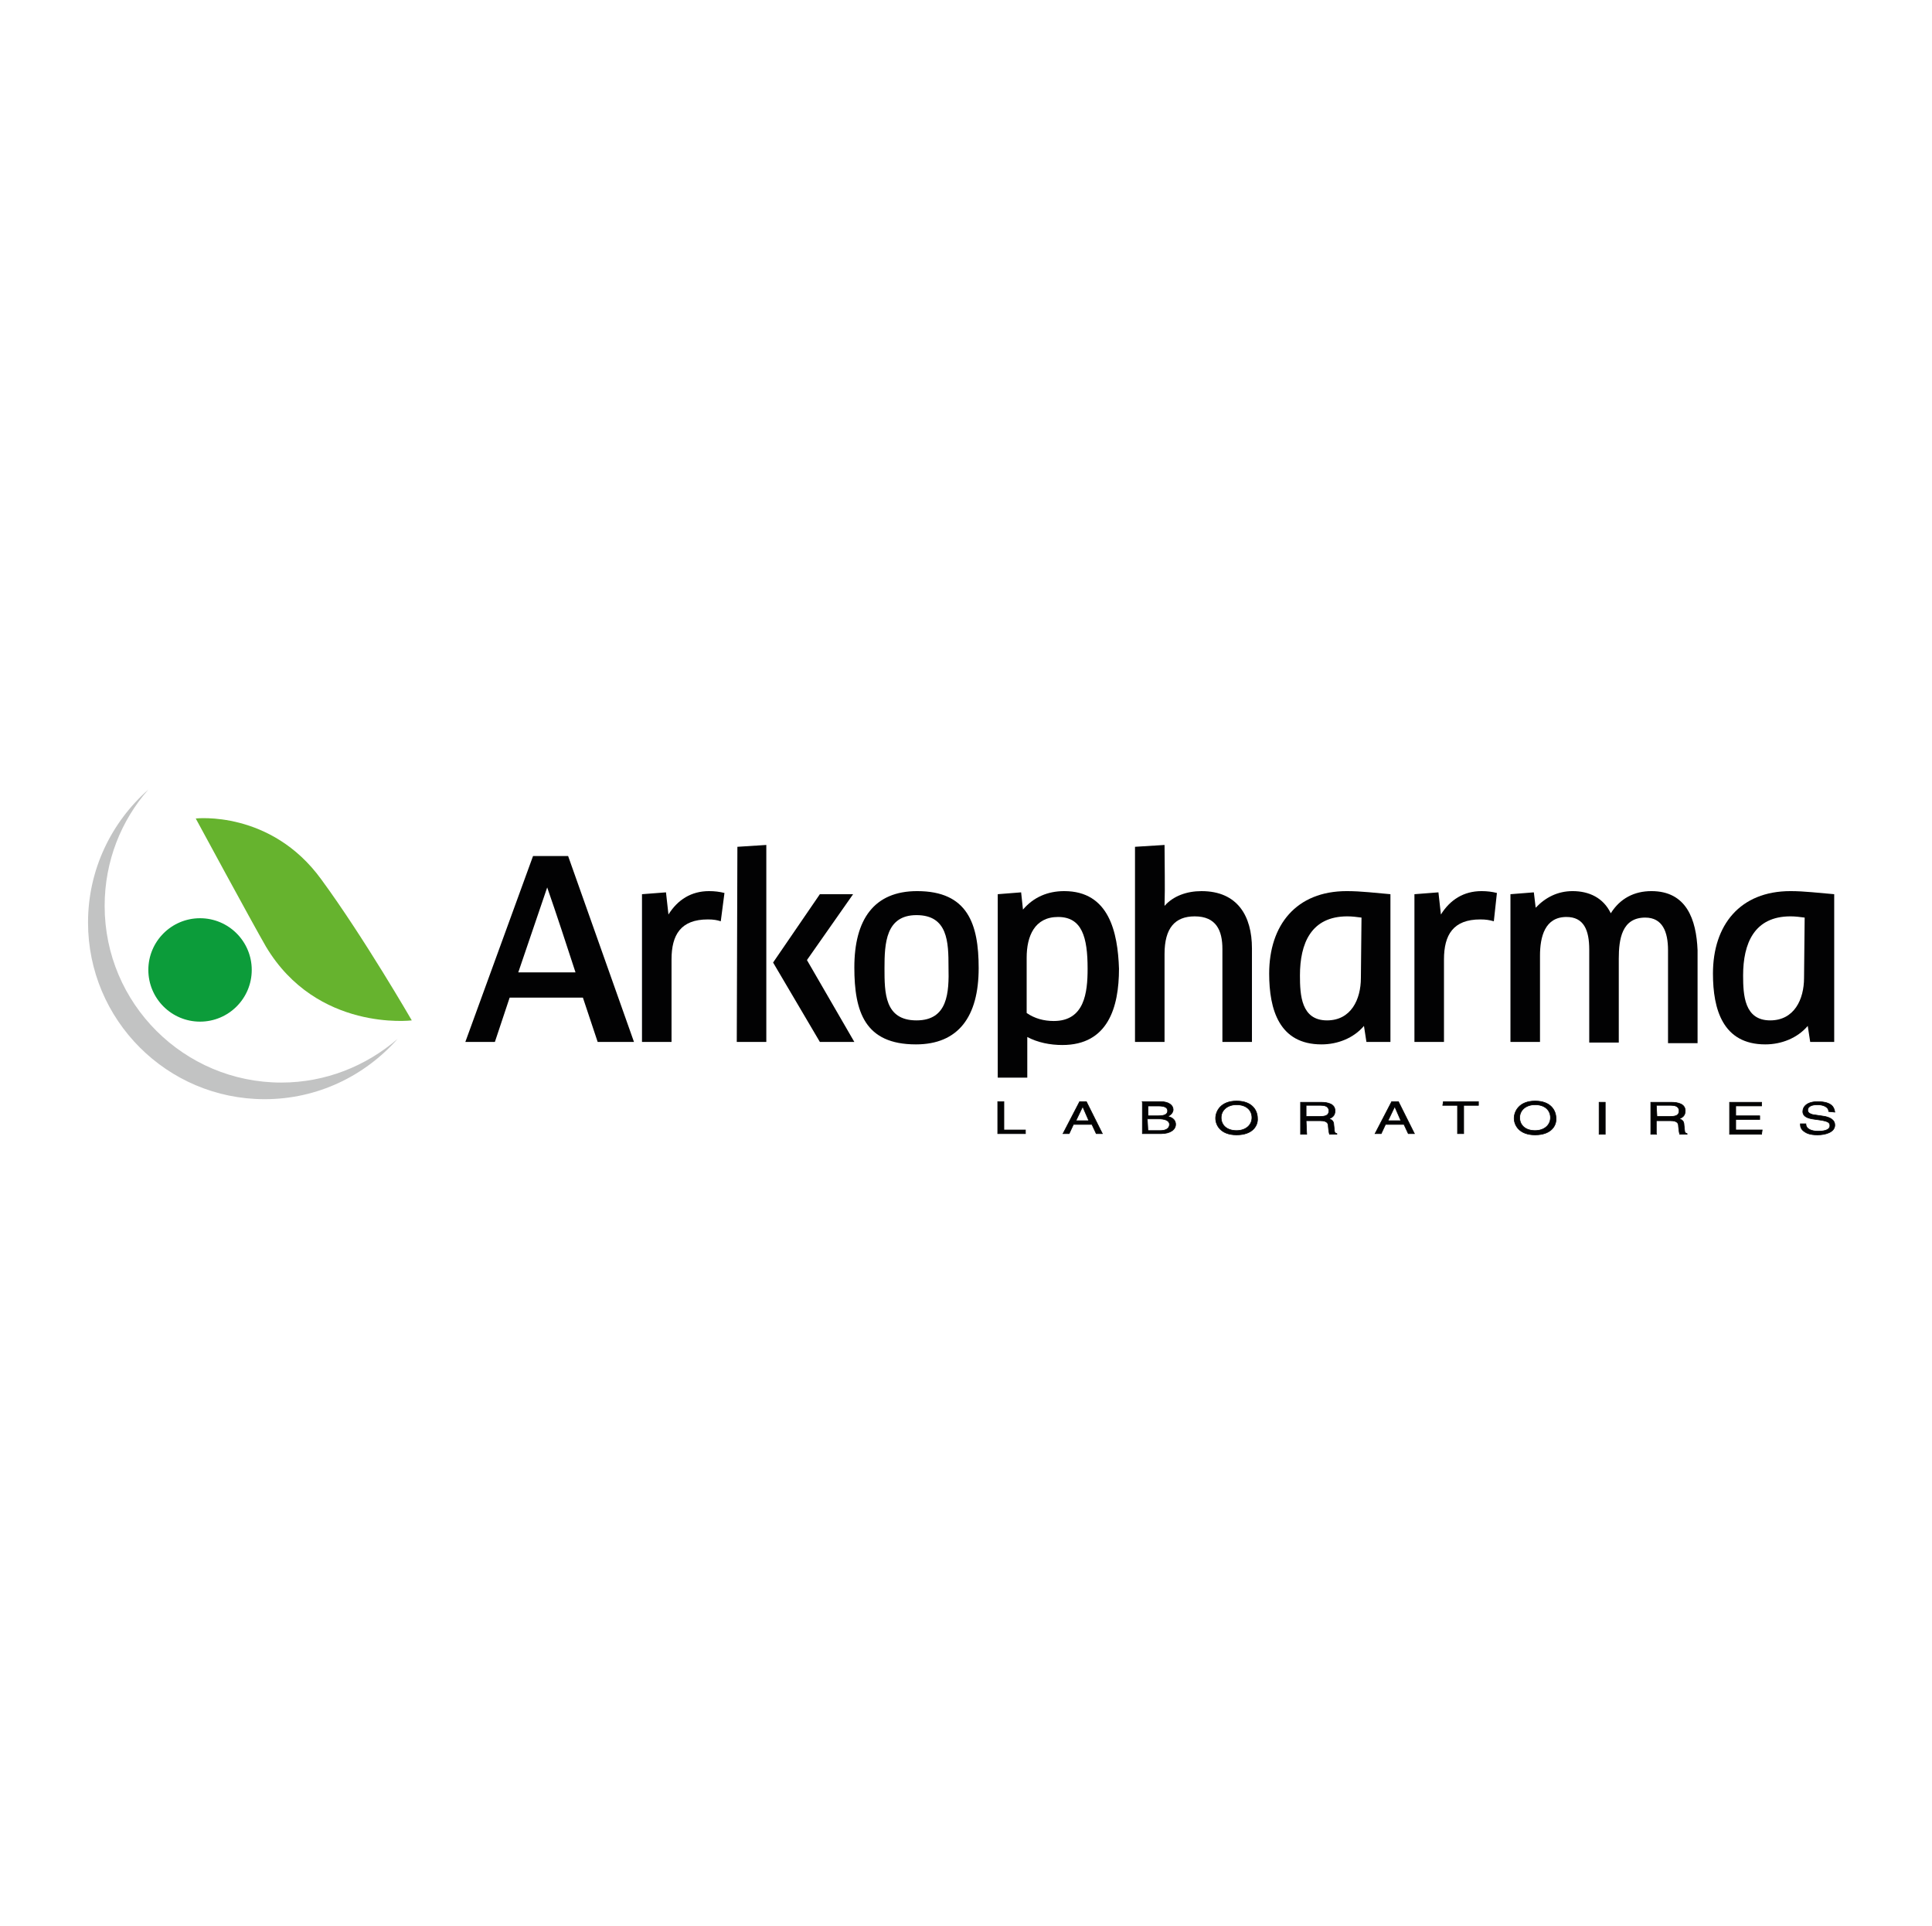 <svg xmlns="http://www.w3.org/2000/svg" width="301" height="300" viewBox="0 0 301 300" fill="none"><path d="M50.058 136.999C56.675 146.013 64.155 158.959 64.155 158.959C64.155 158.959 49.387 160.781 41.428 147.452C39.318 143.808 30.496 127.506 30.496 127.506C30.496 127.506 42.195 126.164 50.058 136.999Z" fill="#66B32E"></path><path d="M31.166 159.153C35.615 159.153 39.221 155.547 39.221 151.098C39.221 146.649 35.615 143.043 31.166 143.043C26.718 143.043 23.111 146.649 23.111 151.098C23.111 155.547 26.718 159.153 31.166 159.153Z" fill="#0C9C3A"></path><path d="M16.304 141.124C16.304 134.124 18.893 127.795 23.112 123C17.359 128.082 13.715 135.466 13.715 143.713C13.715 158.864 25.989 171.234 41.236 171.234C49.483 171.234 56.867 167.59 61.949 161.837C57.059 166.056 50.73 168.645 43.825 168.645C28.674 168.645 16.304 156.371 16.304 141.124Z" fill="#C2C3C3"></path><path d="M156.308 176.029H159.761V176.604H155.445V171.617H156.404V176.029H156.308Z" fill="#020203"></path><path fill-rule="evenodd" clip-rule="evenodd" d="M155.396 171.57H156.451V175.982H159.808V176.653H155.396V171.57ZM156.308 176.078V175.982H156.356V171.666H155.492V176.557H159.712V176.078H156.308Z" fill="#020203"></path><path d="M167.24 175.166L166.568 176.604H165.609L168.199 171.617H169.254L171.747 176.604H170.788L170.117 175.166H167.24ZM169.637 174.59L168.678 172.384L167.623 174.59H169.637Z" fill="#020203"></path><path fill-rule="evenodd" clip-rule="evenodd" d="M168.171 171.57H169.284L171.826 176.653H170.759L170.087 175.215H167.271L166.6 176.653H165.531L168.171 171.57ZM168.229 171.666L165.689 176.557H166.539L167.21 175.119H170.148L170.82 176.557H171.671L169.225 171.666H168.229ZM168.681 172.27L169.711 174.639H167.548L168.681 172.27ZM167.7 174.543H169.565L168.677 172.501L167.7 174.543Z" fill="#020203"></path><path d="M177.883 171.617H180.856C182.103 171.617 182.774 172.193 182.774 172.864C182.774 173.152 182.582 173.631 181.911 173.919C182.39 174.015 183.158 174.303 183.158 175.166C183.158 175.933 182.39 176.604 180.856 176.604H177.979V171.617C177.979 171.617 177.883 171.617 177.883 171.617ZM178.842 173.823H180.472C181.335 173.823 181.911 173.631 181.911 173.056C181.911 172.576 181.527 172.289 180.472 172.289H178.842V173.823ZM178.842 176.125H180.76C181.719 176.125 182.199 175.741 182.199 175.166C182.199 174.494 181.335 174.303 180.568 174.303H178.746L178.842 176.125Z" fill="#020203"></path><path fill-rule="evenodd" clip-rule="evenodd" d="M180.856 171.57C181.486 171.57 181.976 171.716 182.31 171.951C182.645 172.186 182.822 172.512 182.822 172.865C182.822 173.153 182.643 173.606 182.058 173.904C182.276 173.96 182.53 174.055 182.743 174.218C183.005 174.417 183.206 174.718 183.206 175.167C183.206 175.568 183.004 175.942 182.609 176.213C182.215 176.484 181.63 176.653 180.856 176.653H177.931V171.666H177.883L177.883 171.57H180.856ZM178.027 171.666V176.557H180.856C181.617 176.557 182.182 176.391 182.555 176.134C182.927 175.878 183.11 175.533 183.11 175.167C183.11 174.752 182.927 174.478 182.685 174.294C182.442 174.108 182.138 174.014 181.902 173.967L181.75 173.937L181.892 173.876C182.547 173.595 182.726 173.132 182.726 172.865C182.726 172.547 182.568 172.249 182.255 172.029C181.942 171.809 181.472 171.666 180.856 171.666H178.027ZM178.794 172.242H180.472C181.002 172.242 181.372 172.314 181.611 172.452C181.732 172.522 181.819 172.608 181.876 172.711C181.934 172.814 181.959 172.931 181.959 173.057C181.959 173.209 181.921 173.339 181.847 173.447C181.774 173.554 181.668 173.637 181.536 173.7C181.274 173.824 180.906 173.872 180.472 173.872H178.794V172.242ZM178.89 172.338V173.776H180.472C180.902 173.776 181.253 173.728 181.495 173.613C181.615 173.556 181.706 173.483 181.768 173.393C181.829 173.303 181.863 173.192 181.863 173.057C181.863 172.943 181.84 172.844 181.793 172.758C181.745 172.672 181.671 172.597 181.563 172.535C181.347 172.409 180.997 172.338 180.472 172.338H178.89ZM178.695 174.256H180.568C180.955 174.256 181.37 174.304 181.69 174.439C182.011 174.575 182.247 174.804 182.247 175.167C182.247 175.47 182.119 175.724 181.866 175.901C181.616 176.077 181.245 176.174 180.76 176.174H178.796L178.695 174.256ZM178.797 174.352L178.887 176.078H180.76C181.234 176.078 181.583 175.983 181.811 175.823C182.038 175.664 182.151 175.439 182.151 175.167C182.151 174.858 181.954 174.655 181.652 174.528C181.349 174.399 180.949 174.352 180.568 174.352H178.797Z" fill="#020203"></path><path d="M192.651 176.794C190.158 176.794 189.391 175.26 189.391 174.205C189.391 173.15 190.158 171.52 192.651 171.52C195.145 171.52 195.912 173.054 195.912 174.205C196.008 175.26 195.241 176.794 192.651 176.794ZM192.651 172.095C191.213 172.095 190.254 172.958 190.254 174.109C190.254 175.26 191.117 176.123 192.651 176.123C194.09 176.123 195.049 175.26 195.049 174.109C195.049 172.958 194.186 172.095 192.651 172.095Z" fill="#020203"></path><path fill-rule="evenodd" clip-rule="evenodd" d="M190.12 172.5C189.626 173.03 189.438 173.689 189.438 174.206C189.438 174.723 189.626 175.357 190.119 175.863C190.612 176.367 191.414 176.748 192.651 176.748C193.936 176.748 194.761 176.367 195.254 175.863C195.747 175.358 195.91 174.725 195.864 174.21L195.863 174.206H195.863C195.863 173.641 195.675 172.982 195.181 172.465C194.689 171.949 193.887 171.569 192.651 171.569C191.415 171.569 190.613 171.972 190.12 172.5ZM190.05 172.435C190.564 171.884 191.393 171.473 192.651 171.473C193.908 171.473 194.736 171.86 195.251 172.399C195.764 172.936 195.959 173.619 195.959 174.204C196.008 174.744 195.836 175.404 195.322 175.93C194.808 176.457 193.955 176.843 192.651 176.843C191.393 176.843 190.565 176.456 190.051 175.93C189.537 175.404 189.342 174.744 189.342 174.206C189.342 173.668 189.537 172.984 190.05 172.435ZM190.205 174.11C190.205 172.926 191.193 172.048 192.651 172.048C193.427 172.048 194.038 172.266 194.457 172.636C194.875 173.005 195.096 173.522 195.096 174.11C195.096 175.294 194.108 176.172 192.651 176.172C191.875 176.172 191.263 175.954 190.845 175.585C190.426 175.215 190.205 174.698 190.205 174.11ZM192.651 172.144C191.231 172.144 190.301 172.992 190.301 174.11C190.301 174.673 190.512 175.163 190.908 175.513C191.305 175.863 191.892 176.076 192.651 176.076C194.07 176.076 195 175.228 195 174.11C195 173.547 194.79 173.057 194.393 172.707C193.996 172.357 193.409 172.144 192.651 172.144Z" fill="#020203"></path><path d="M203.584 176.698H202.625V171.711H205.79C206.941 171.711 207.996 171.999 207.996 173.054C207.996 173.821 207.516 174.109 207.037 174.3C207.42 174.396 207.804 174.588 207.804 175.259L207.9 176.123C207.9 176.41 207.996 176.506 208.284 176.602V176.698H207.133C207.037 176.41 206.941 175.643 206.941 175.451C206.941 175.068 206.845 174.588 205.694 174.588H203.488L203.584 176.698ZM203.584 173.917H205.694C206.365 173.917 207.037 173.821 207.037 173.054C207.037 172.286 206.269 172.19 205.79 172.19H203.488V173.917H203.584Z" fill="#020203"></path><path fill-rule="evenodd" clip-rule="evenodd" d="M202.576 171.664H205.789C206.367 171.664 206.927 171.736 207.345 171.945C207.555 172.05 207.729 172.189 207.852 172.373C207.975 172.557 208.043 172.783 208.043 173.055C208.043 173.45 207.919 173.725 207.73 173.927C207.576 174.092 207.38 174.204 207.18 174.293C207.331 174.342 207.479 174.413 207.597 174.531C207.752 174.686 207.851 174.914 207.851 175.258L207.947 176.124C207.947 176.263 207.97 176.345 208.02 176.405C208.071 176.466 208.155 176.51 208.298 176.558L208.331 176.569V176.747H207.097L207.086 176.714C207.037 176.566 206.988 176.298 206.952 176.047C206.916 175.795 206.892 175.552 206.892 175.452C206.892 175.263 206.868 175.064 206.714 174.911C206.56 174.756 206.264 174.637 205.693 174.637H203.537L203.633 176.747H202.576V171.664ZM202.672 171.76V176.651H203.533L203.437 174.541H205.693C206.273 174.541 206.601 174.662 206.782 174.843C206.964 175.025 206.988 175.258 206.988 175.452C206.988 175.544 207.011 175.781 207.047 176.033C207.081 176.266 207.124 176.506 207.167 176.651H208.235V176.638C208.106 176.592 208.01 176.543 207.946 176.466C207.876 176.382 207.851 176.273 207.851 176.126L207.755 175.261C207.755 174.935 207.662 174.732 207.529 174.599C207.395 174.465 207.213 174.395 207.024 174.348L206.88 174.312L207.018 174.257C207.256 174.162 207.488 174.045 207.66 173.861C207.831 173.679 207.947 173.427 207.947 173.055C207.947 172.799 207.883 172.593 207.772 172.426C207.661 172.26 207.5 172.13 207.302 172.031C206.905 171.832 206.362 171.76 205.789 171.76H202.672ZM203.439 172.144H205.789C206.03 172.144 206.351 172.167 206.613 172.292C206.745 172.355 206.863 172.444 206.948 172.569C207.034 172.695 207.084 172.855 207.084 173.055C207.084 173.254 207.04 173.413 206.961 173.539C206.882 173.665 206.769 173.754 206.637 173.817C206.374 173.942 206.029 173.966 205.693 173.966H203.439V172.144ZM203.535 172.24V173.87H205.693C206.029 173.87 206.355 173.846 206.596 173.731C206.715 173.674 206.812 173.595 206.88 173.488C206.948 173.38 206.988 173.239 206.988 173.055C206.988 172.871 206.942 172.731 206.869 172.623C206.795 172.515 206.692 172.436 206.572 172.379C206.33 172.264 206.027 172.24 205.789 172.24H203.535Z" fill="#020203"></path><path d="M215.857 175.166L215.186 176.604H214.227L216.816 171.617H217.871L220.365 176.604H219.406L218.734 175.166H215.857ZM218.255 174.59L217.296 172.384L216.241 174.59H218.255Z" fill="#020203"></path><path fill-rule="evenodd" clip-rule="evenodd" d="M216.788 171.57H217.901L220.443 176.653H219.376L218.704 175.215H215.888L215.217 176.653H214.148L216.788 171.57ZM216.846 171.666L214.306 176.557H215.156L215.827 175.119H218.766L219.437 176.557H220.288L217.842 171.666H216.846ZM217.298 172.27L218.329 174.639H216.165L217.298 172.27ZM216.317 174.543H218.182L217.294 172.501L216.317 174.543Z" fill="#020203"></path><path d="M224.871 171.617H230.338V172.193H228.036V176.604H227.077V172.193H224.775L224.871 171.617Z" fill="#020203"></path><path fill-rule="evenodd" clip-rule="evenodd" d="M224.831 171.57H230.386V172.242H228.084V176.653H227.029V172.242H224.719L224.831 171.57ZM224.912 171.666L224.832 172.146H227.125V176.557H227.988V172.146H230.29V171.666H224.912Z" fill="#020203"></path><path d="M239.159 176.794C236.666 176.794 235.898 175.26 235.898 174.205C235.898 173.15 236.666 171.52 239.159 171.52C241.653 171.52 242.42 173.054 242.42 174.205C242.516 175.26 241.749 176.794 239.159 176.794ZM239.159 172.095C237.721 172.095 236.762 172.958 236.762 174.109C236.762 175.26 237.625 176.123 239.159 176.123C240.598 176.123 241.557 175.26 241.557 174.109C241.557 172.958 240.694 172.095 239.159 172.095Z" fill="#020203"></path><path fill-rule="evenodd" clip-rule="evenodd" d="M236.63 172.5C236.136 173.03 235.947 173.689 235.947 174.206C235.947 174.723 236.136 175.357 236.629 175.863C237.122 176.367 237.924 176.748 239.16 176.748C240.445 176.748 241.271 176.367 241.763 175.863C242.256 175.358 242.42 174.725 242.373 174.21L242.373 174.206H242.373C242.373 173.641 242.185 172.982 241.691 172.465C241.198 171.949 240.397 171.569 239.16 171.569C237.925 171.569 237.123 171.972 236.63 172.5ZM236.56 172.435C237.074 171.884 237.902 171.473 239.16 171.473C240.417 171.473 241.246 171.86 241.761 172.399C242.273 172.936 242.469 173.619 242.469 174.204C242.518 174.744 242.345 175.404 241.832 175.93C241.317 176.457 240.465 176.843 239.16 176.843C237.903 176.843 237.075 176.456 236.561 175.93C236.047 175.404 235.852 174.744 235.852 174.206C235.852 173.668 236.047 172.984 236.56 172.435ZM236.715 174.11C236.715 172.926 237.702 172.048 239.16 172.048C239.936 172.048 240.548 172.266 240.966 172.636C241.385 173.005 241.606 173.522 241.606 174.11C241.606 175.294 240.618 176.172 239.16 176.172C238.384 176.172 237.773 175.954 237.354 175.585C236.936 175.215 236.715 174.698 236.715 174.11ZM239.16 172.144C237.741 172.144 236.811 172.992 236.811 174.11C236.811 174.673 237.021 175.163 237.418 175.513C237.815 175.863 238.402 176.076 239.16 176.076C240.58 176.076 241.51 175.228 241.51 174.11C241.51 173.547 241.299 173.057 240.903 172.707C240.506 172.357 239.919 172.144 239.16 172.144Z" fill="#020203"></path><path d="M250.092 176.698H249.133V171.711H250.092V176.698Z" fill="#020203"></path><path fill-rule="evenodd" clip-rule="evenodd" d="M249.086 171.664H250.141V176.747H249.086V171.664ZM249.182 171.76V176.651H250.045V171.76H249.182Z" fill="#020203"></path><path d="M258.147 176.698H257.188V171.711H260.352C261.503 171.711 262.558 171.999 262.558 173.054C262.558 173.821 262.079 174.109 261.599 174.3C261.983 174.396 262.366 174.588 262.366 175.259L262.462 176.123C262.462 176.41 262.558 176.506 262.846 176.602V176.698H261.695C261.599 176.41 261.503 175.643 261.503 175.451C261.503 175.068 261.407 174.588 260.256 174.588H258.051V176.698H258.147ZM258.147 173.917H260.256C260.928 173.917 261.599 173.821 261.599 173.054C261.599 172.286 260.832 172.19 260.352 172.19H258.051L258.147 173.917Z" fill="#020203"></path><path fill-rule="evenodd" clip-rule="evenodd" d="M257.139 171.664H260.352C260.929 171.664 261.49 171.736 261.908 171.945C262.117 172.05 262.292 172.189 262.414 172.373C262.537 172.557 262.605 172.783 262.605 173.055C262.605 173.45 262.481 173.725 262.293 173.927C262.138 174.092 261.942 174.204 261.743 174.293C261.894 174.342 262.041 174.413 262.16 174.531C262.314 174.686 262.413 174.914 262.414 175.258L262.51 176.124C262.51 176.263 262.533 176.345 262.582 176.405C262.633 176.466 262.718 176.51 262.86 176.558L262.893 176.569V176.747H261.66L261.649 176.714C261.599 176.566 261.551 176.298 261.515 176.047C261.479 175.795 261.454 175.552 261.454 175.452C261.454 175.263 261.43 175.064 261.277 174.911C261.122 174.756 260.826 174.637 260.256 174.637H258.098V176.651H258.146V176.747H257.139V171.664ZM258.002 176.651H257.235V171.76H260.352C260.925 171.76 261.467 171.832 261.865 172.031C262.063 172.13 262.223 172.26 262.335 172.426C262.446 172.593 262.509 172.799 262.509 173.055C262.509 173.427 262.394 173.679 262.223 173.861C262.05 174.045 261.819 174.162 261.581 174.257L261.443 174.312L261.587 174.348C261.776 174.395 261.957 174.465 262.092 174.599C262.225 174.732 262.318 174.935 262.318 175.261L262.414 176.126C262.414 176.273 262.438 176.382 262.509 176.466C262.572 176.543 262.669 176.592 262.797 176.638V176.651H261.729C261.686 176.506 261.643 176.266 261.61 176.033C261.574 175.781 261.55 175.544 261.55 175.452C261.55 175.258 261.527 175.025 261.345 174.843C261.163 174.662 260.836 174.541 260.256 174.541H258.002V176.651ZM257.999 172.144H260.352C260.593 172.144 260.914 172.167 261.175 172.292C261.307 172.355 261.425 172.444 261.511 172.569C261.596 172.695 261.646 172.855 261.646 173.055C261.646 173.254 261.603 173.413 261.524 173.539C261.444 173.665 261.332 173.754 261.199 173.817C260.937 173.942 260.591 173.966 260.256 173.966H258.1L257.999 172.144ZM258.1 172.24L258.191 173.87H260.256C260.591 173.87 260.917 173.846 261.158 173.731C261.277 173.674 261.375 173.595 261.442 173.488C261.51 173.38 261.55 173.239 261.55 173.055C261.55 172.871 261.505 172.731 261.431 172.623C261.358 172.515 261.254 172.436 261.134 172.379C260.892 172.264 260.59 172.24 260.352 172.24H258.1Z" fill="#020203"></path><path d="M274.45 176.698H269.463V171.711H274.45V172.286H270.422V173.821H274.162V174.396H270.422V176.027H274.546L274.45 176.698Z" fill="#020203"></path><path fill-rule="evenodd" clip-rule="evenodd" d="M269.414 171.664H274.497V172.335H270.469V173.774H274.209V174.445H270.469V175.98H274.6L274.491 176.747H269.414V171.664ZM269.51 171.76V176.651H274.408L274.49 176.076H270.373V174.349H274.113V173.87H270.373V172.24H274.401V171.76H269.51Z" fill="#020203"></path><path d="M284.902 173.152C284.902 172.384 283.943 172.097 283.176 172.097C282.6 172.097 281.641 172.193 281.641 172.96C281.641 173.344 282.025 173.535 282.408 173.631L284.327 173.919C285.19 174.111 285.861 174.494 285.861 175.262C285.861 176.413 284.327 176.796 283.176 176.796C281.929 176.796 281.449 176.508 281.162 176.317C280.586 175.933 280.49 175.549 280.49 175.07H281.353C281.353 175.933 282.312 176.221 283.272 176.221C283.943 176.221 285.094 176.125 285.094 175.358C285.094 174.878 284.806 174.686 283.655 174.494L282.312 174.303C281.833 174.207 280.874 174.015 280.874 173.152C280.874 172.384 281.545 171.617 283.176 171.617C285.573 171.617 285.765 172.672 285.861 173.248L284.902 173.152Z" fill="#020203"></path><path fill-rule="evenodd" clip-rule="evenodd" d="M281.442 172.136C281.082 172.414 280.921 172.784 280.921 173.153C280.921 173.562 281.146 173.812 281.436 173.974C281.727 174.137 282.079 174.208 282.32 174.256L283.662 174.448C284.237 174.544 284.605 174.641 284.83 174.778C284.944 174.848 285.023 174.929 285.073 175.027C285.122 175.124 285.141 175.234 285.141 175.359C285.141 175.564 285.063 175.726 284.936 175.851C284.811 175.975 284.638 176.062 284.448 176.124C284.069 176.246 283.607 176.27 283.271 176.27C282.788 176.27 282.3 176.197 281.93 176.013C281.572 175.834 281.323 175.546 281.306 175.119H280.538C280.541 175.336 280.567 175.529 280.653 175.71C280.744 175.904 280.905 176.089 281.187 176.278C281.329 176.372 281.517 176.49 281.822 176.584C282.128 176.678 282.555 176.749 283.175 176.749C283.746 176.749 284.41 176.654 284.929 176.418C285.448 176.182 285.812 175.812 285.812 175.263C285.812 174.896 285.653 174.621 285.387 174.413C285.12 174.204 284.745 174.062 284.317 173.967L282.396 173.679C282.201 173.63 282.002 173.556 281.851 173.443C281.699 173.328 281.592 173.172 281.592 172.961C281.592 172.758 281.656 172.597 281.762 172.471C281.868 172.346 282.014 172.259 282.175 172.197C282.495 172.074 282.886 172.05 283.175 172.05C283.563 172.05 284.003 172.122 284.347 172.295C284.68 172.461 284.93 172.725 284.948 173.109L285.802 173.195C285.754 172.915 285.67 172.554 285.348 172.253C285.001 171.929 284.368 171.666 283.175 171.666C282.367 171.666 281.803 171.856 281.442 172.136ZM281.383 172.06C281.766 171.764 282.353 171.57 283.175 171.57C284.38 171.57 285.041 171.835 285.413 172.183C285.786 172.53 285.859 172.953 285.907 173.241L285.918 173.303L284.853 173.196V173.153C284.853 172.794 284.63 172.544 284.304 172.38C283.977 172.217 283.554 172.146 283.175 172.146C282.888 172.146 282.512 172.17 282.209 172.286C282.058 172.345 281.928 172.425 281.836 172.533C281.744 172.641 281.688 172.78 281.688 172.961C281.688 173.134 281.774 173.265 281.909 173.366C282.045 173.468 282.229 173.538 282.417 173.585L284.336 173.873C284.771 173.97 285.162 174.116 285.446 174.338C285.732 174.562 285.908 174.863 285.908 175.263C285.908 175.865 285.505 176.262 284.969 176.505C284.433 176.749 283.754 176.845 283.175 176.845C282.548 176.845 282.111 176.773 281.794 176.675C281.476 176.577 281.28 176.455 281.134 176.358C280.841 176.162 280.666 175.964 280.566 175.751C280.466 175.538 280.441 175.314 280.441 175.071V175.023H281.4V175.071C281.4 175.48 281.626 175.753 281.973 175.927C282.324 176.102 282.795 176.174 283.271 176.174C283.605 176.174 284.055 176.15 284.419 176.032C284.601 175.974 284.758 175.893 284.869 175.783C284.979 175.675 285.045 175.537 285.045 175.359C285.045 175.243 285.028 175.15 284.987 175.07C284.947 174.991 284.882 174.922 284.78 174.86C284.573 174.734 284.223 174.639 283.647 174.543L282.302 174.351L282.3 174.35C282.061 174.302 281.695 174.229 281.389 174.058C281.079 173.884 280.825 173.607 280.825 173.153C280.825 172.754 281 172.357 281.383 172.06Z" fill="#020203"></path><path d="M132.911 139.301H127.733L120.445 149.945L127.733 162.315H133.103L125.719 149.561L132.911 139.301Z" fill="#020203"></path><path d="M83.046 133.355L72.498 162.315H77.101L79.402 155.411H90.814L93.115 162.315H98.773L88.512 133.355C88.512 133.355 83.046 133.355 83.046 133.355ZM80.745 151.479L85.252 138.246C86.786 142.657 88.225 147.068 89.663 151.479H80.745Z" fill="#020203"></path><path d="M114.787 162.315H119.39V131.629L114.883 131.917L114.787 162.315Z" fill="#020203"></path><path d="M142.885 138.82C136.172 138.82 133.104 143.231 133.104 150.711C133.104 157.615 134.734 162.698 142.693 162.698C149.309 162.698 152.474 158.383 152.474 150.807C152.474 143.903 150.748 138.82 142.885 138.82ZM142.789 158.958C137.802 158.958 137.802 154.643 137.802 150.807C137.802 146.971 137.994 142.56 142.789 142.56C147.679 142.56 147.775 146.779 147.775 150.615C147.871 154.643 147.679 158.958 142.789 158.958Z" fill="#020203"></path><path d="M165.802 138.82C163.213 138.82 161.007 139.779 159.377 141.697L159.089 139.012L155.445 139.3V167.876H160.048V161.547C161.678 162.41 163.596 162.794 165.514 162.794C172.61 162.794 174.336 156.944 174.336 150.903C174.144 145.245 172.802 138.82 165.802 138.82ZM164.172 159.054C162.637 159.054 161.199 158.67 159.952 157.807V149.177C159.952 145.821 161.199 142.848 164.843 142.848C168.583 142.848 169.446 146.012 169.446 150.903C169.446 154.643 168.966 159.054 164.172 159.054Z" fill="#020203"></path><path d="M187.187 138.821C184.885 138.821 182.775 139.588 181.433 141.122C181.529 137.958 181.433 134.793 181.433 131.629L176.83 131.917V162.315H181.433V148.602C181.433 144.574 183.063 142.753 186.132 142.753C189.488 142.753 190.447 144.958 190.447 147.835V162.315H195.05V147.739C195.05 142.753 192.844 138.821 187.187 138.821Z" fill="#020203"></path><path d="M209.817 138.82C201.954 138.82 197.734 144.094 197.734 151.67C197.734 157.232 199.269 162.698 205.885 162.698C208.379 162.698 210.872 161.739 212.502 159.821L212.885 162.314H216.625V139.3C214.324 139.108 212.118 138.82 209.817 138.82ZM212.022 152.341C212.022 155.698 210.488 158.958 206.748 158.958C202.721 158.958 202.529 155.026 202.529 151.958C202.529 146.971 204.255 142.752 209.913 142.752C210.68 142.752 211.351 142.848 212.118 142.944L212.022 152.341Z" fill="#020203"></path><path d="M278.956 138.82C271.092 138.82 266.873 144.094 266.873 151.67C266.873 157.232 268.407 162.698 275.024 162.698C277.517 162.698 280.01 161.739 281.641 159.821L282.024 162.314H285.764V139.3C283.367 139.108 281.161 138.82 278.956 138.82ZM281.065 152.341C281.065 155.698 279.531 158.958 275.791 158.958C271.764 158.958 271.572 155.026 271.572 151.958C271.572 146.971 273.298 142.752 278.956 142.752C279.723 142.752 280.394 142.848 281.161 142.944L281.065 152.341Z" fill="#020203"></path><path d="M257.284 138.82C254.599 138.82 252.393 139.971 250.955 142.272C249.804 139.875 247.599 138.82 245.009 138.82C242.708 138.82 240.79 139.779 239.256 141.409L238.968 139.012L235.324 139.3V162.314H239.927V148.889C239.927 145.916 240.694 142.848 244.05 142.848C246.735 142.848 247.599 144.862 247.599 147.93V162.41H252.201V149.369C252.201 146.3 252.681 142.944 256.325 142.944C259.01 142.944 259.873 145.149 259.873 148.026V162.506H264.476V148.026C264.284 143.231 262.75 138.82 257.284 138.82Z" fill="#020203"></path><path d="M112.869 139.108C112.102 138.916 111.335 138.82 110.472 138.82C107.691 138.82 105.581 140.163 104.143 142.464L103.759 139.012L100.02 139.3V162.314H104.622V149.464C104.622 145.629 106.061 143.231 110.28 143.231C111.143 143.231 111.719 143.327 112.294 143.519L112.869 139.108Z" fill="#020203"></path><path d="M233.215 139.108C232.448 138.916 231.681 138.82 230.818 138.82C228.037 138.82 225.927 140.163 224.489 142.464L224.105 139.012L220.365 139.3V162.314H224.968V149.464C224.968 145.629 226.407 143.231 230.626 143.231C231.489 143.231 232.064 143.327 232.735 143.519L233.215 139.108Z" fill="#020203"></path></svg>